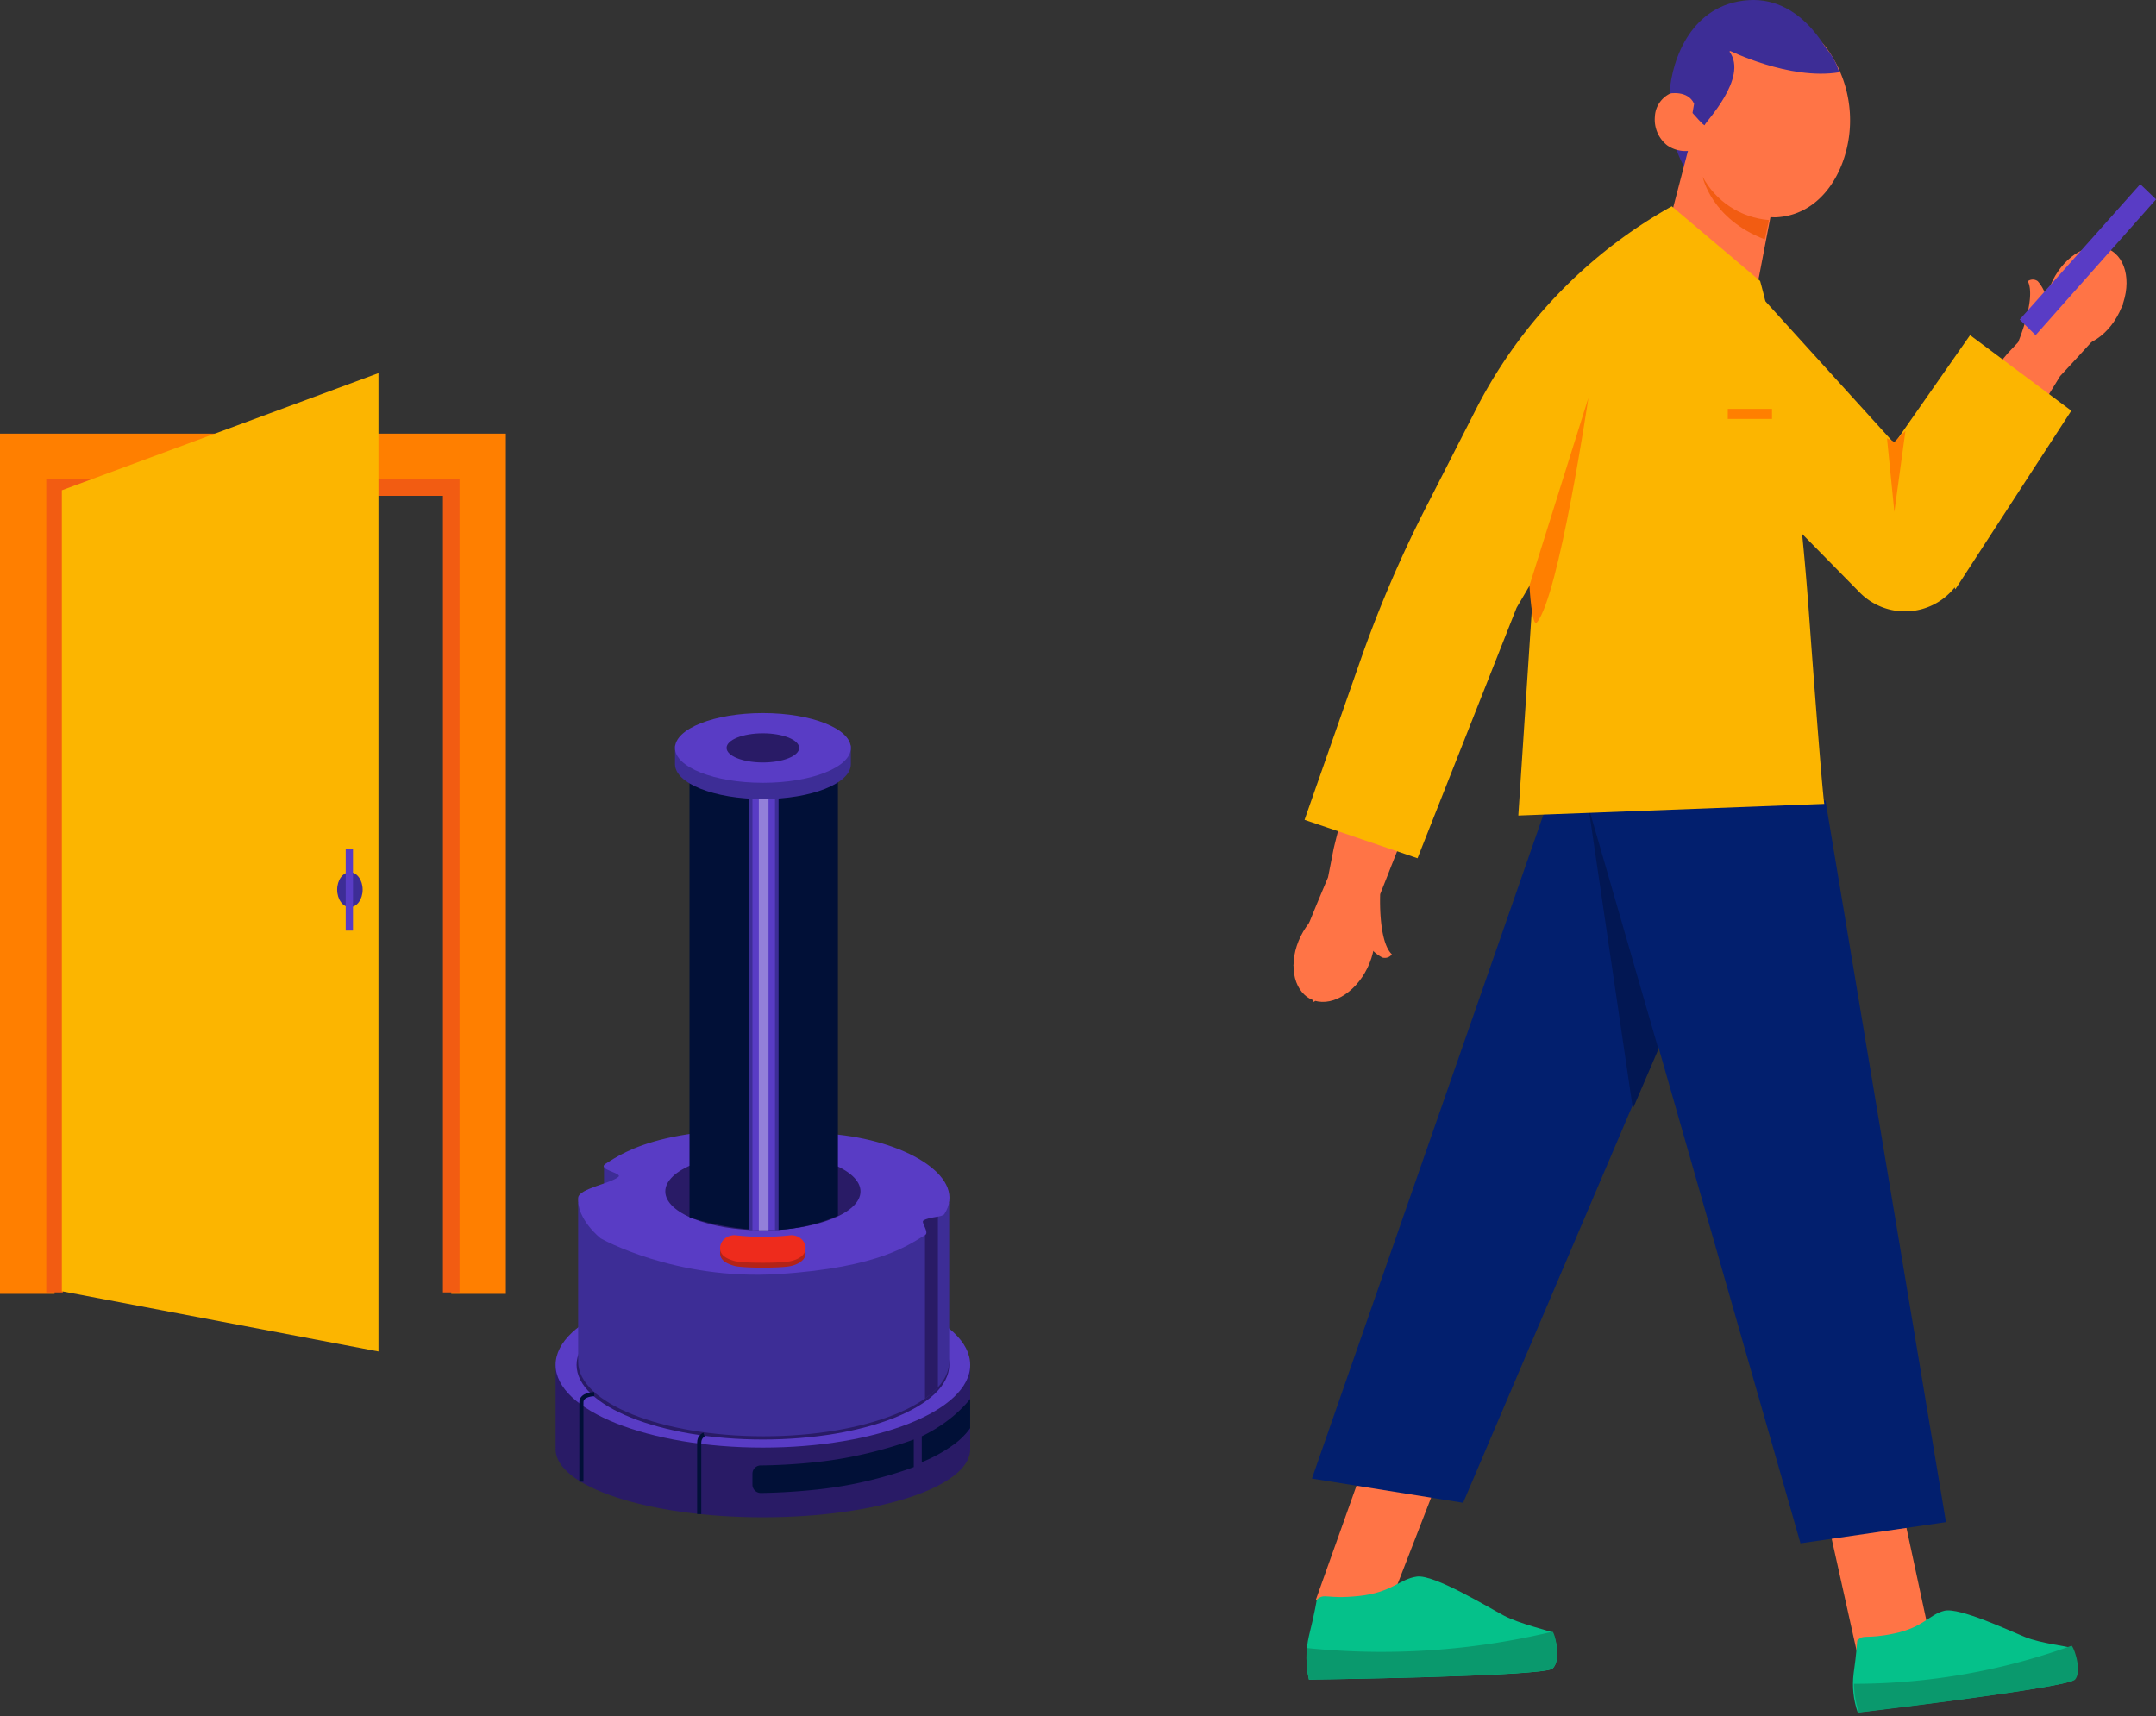 <svg xmlns="http://www.w3.org/2000/svg" width="260" height="207" viewBox="0 0 260 207"><rect x="0" y="0" width="260" height="207" fill="#333333" stroke="none"/><defs><clipPath id="4ikva"><path d="M69.72 145.06h44.747v18.97h-.005c.003.065.005.13.005.195 0 4.969-10.017 8.996-22.373 8.996-12.357 0-22.374-4.027-22.374-8.996 0-.065.002-.13.005-.195h-.005z"/></clipPath></defs><g><g><g><g><path fill="#ff7446" d="M168.056 192.29l5.718-14.733-9.341-.757-5.773 16.207 7.674.23 1.722-.947z"/></g><g><path fill="#021f6e" d="M188.166 92.4l-29.956 85.924 18.232 2.921 33.333-78.18-15.945-7.893-5.664-2.772z"/></g><g><path fill="#021753" d="M191.55 97.29l5.363 36.427 3.083-7.19-8.446-29.237z"/></g><g><path fill="#ff7446" d="M232.452 196.1l-3.198-14.86-8.804 2.372 3.626 16.286 7.118-2.317 1.258-1.48z"/></g><g><path fill="#021f6e" d="M220.146 96.583l14.526 86.997-17.543 2.55-26.909-93.993 1.611-3.737 28.315 8.183z"/></g><g><path fill="#3d2d96" d="M201.78 16.39a10.91 10.91 0 0 0 2.917 5.823c0-.226 1.084-6.663 1.084-6.663z"/></g><g><path fill="#ff7446" d="M211.078 1.406a7.548 7.548 0 0 0-2.205.693c-6.535 3.209-6.344 13.393-3.22 18.981a9.517 9.517 0 0 0 8.508 5.127c5.165-.245 8.22-4.977 8.836-9.885a14.79 14.79 0 0 0-2.658-10.43c-2.178-2.923-5.671-4.99-9.26-4.486z"/></g><g><path fill="#ff7446" d="M204.884 17.865a3.896 3.896 0 0 1-3.828-.334 3.959 3.959 0 0 1-1.487-3.478c.052-1.198.776-2.27 1.886-2.795 1.171-.427 2.482.1 3.002 1.203z"/></g><g><path fill="#ff7446" d="M204.595 14.22l-4.376 16.77c-.852 3.083.853 6.295 3.893 7.334a6.101 6.101 0 0 0 5.043-.499 6.044 6.044 0 0 0 2.908-4.13l3.05-15.89z"/></g><g><path fill="#f25c12" d="M212.827 28.872l.504-2.333c-3.398-.274-6.418-2.243-8.001-5.219 0 0 .995 5.067 7.497 7.552z"/></g><g><path fill="#3d2d96" d="M208.557 6.212s7.173-4.343 12.332.932c0 0-3.199-7.577-10.031-7.125-6.833.453-9.242 7.029-9.528 11.263 0 0 2.219-.439 2.967 1.233l-.19 1.11s1.483 1.712 1.47 1.452c-.014-.26 5.322-5.686 2.98-8.865z"/></g><g><path fill="#3d2d96" d="M208.49 6.065s7.316 3.647 13.295 2.652c0 0-1.171-5.768-9.161-6.033-7.99-.265-4.133 3.381-4.133 3.381z"/></g><g><path fill="#ff7446" d="M167.083 106.216c.22-.542.425-1.084.644-1.64l2.52-6.368c1.986-4.892 4.232-10.014 7.08-15.516a450.01 450.01 0 0 0-9.45-4.512c-1.37 3.903-2.739 8.347-4.108 13.442l-.78 2.968a111.598 111.598 0 0 0-2.15 7.723l-.686 3.497s-4.163 9.797-4.163 10.61c0 .813 2.191-2.71 2.191-2.71a19.684 19.684 0 0 0-1.3 4.891c.095.99 2.82-3.51 2.82-3.51-1.37 5.678-1.492 5.42-1.37 5.678.398.705 2.959-5.42 2.959-5.42s-1.233 4.214-.644 4.756c.59.542 3.808-7.209 3.808-7.209a4.622 4.622 0 0 0 2.26 2.589c.424.125.883-.033 1.136-.393-1.67-1.586-1.41-7.25-1.41-7.25z"/></g><g><path fill="#ff7446" d="M164.899 116.75c-1.539 3.154-4.587 4.834-6.805 3.76-2.217-1.074-2.772-4.49-1.233-7.602 1.538-3.113 4.587-4.82 6.804-3.746 2.218 1.074 2.772 4.448 1.234 7.588z"/></g><g><path fill="#ff7446" d="M255.579 37.67c-1.539 3.154-4.587 4.834-6.805 3.76-2.217-1.074-2.772-4.49-1.233-7.602 1.538-3.113 4.587-4.82 6.804-3.746 2.218 1.074 2.772 4.448 1.234 7.588z"/></g><g/><g><path fill="#ff7446" d="M242.142 42.586l-1.152 1.368c-1.22 1.368-2.834 3.201-4.569 5.158-3.552 3.886-7.416 7.99-11.971 12.177a472.1 472.1 0 0 0 7.199 7.566c2.711-3.229 5.423-6.964 8.46-11.315l1.762-2.545c1.519-1.984 3.078-4.104 4.677-6.567l1.898-3.079s7.308-7.812 7.552-8.578c.244-.766-2.942 1.751-2.942 1.751a19.76 19.76 0 0 0 2.901-4.187c.258-.957-3.836 2.354-3.836 2.354 3.213-4.912 3.267-4.597 3.213-4.912-.122-.807-4.65 4.104-4.65 4.104s2.616-3.557 2.263-4.282c-.352-.725-6.046 5.473-6.046 5.473a4.65 4.65 0 0 0-1.166-3.16 1.01 1.01 0 0 0-1.193 0c1.044 2.093-1.166 7.36-1.166 7.36z"/></g><g><path fill="#fcb500" d="M211.5 34.794l23.962 26.424a7.511 7.511 0 0 1 .233 9.663 7.644 7.644 0 0 1-5.632 2.849 7.656 7.656 0 0 1-5.863-2.347l-25.016-25.447a8.213 8.213 0 0 1-.657-10.612 8.368 8.368 0 0 1 6.359-3.337 8.38 8.38 0 0 1 6.614 2.807z"/></g><g><path fill="#fcb500" d="M228.45 53.494l9.129-13.074 12.208 9.114-13.985 21.538-7.352-17.578z"/></g><g><path fill="#593cc5" d="M258.1 22.21l1.907 1.831-14.526 16.382-1.921-1.886L258.1 22.21z"/></g><g><path fill="#fcb500" d="M219.998 96.955c-.082-.49-.45-3.91-1.894-23.557-1.921-26.174-5.845-39.512-5.845-39.512l-10.656-9.006a58.588 58.588 0 0 0-23.381 24.034l-5.914 11.595c-3.104 5.999-5.795 12.203-8.053 18.57l-6.935 19.797 13.626 4.632 11.95-30.22 2.084-3.542c-.981 14.987-1.908 29.007-1.88 28.612z"/></g><g><path fill="#ff7f00" d="M184.44 70.636l7.112-22.656s-3.556 23.988-6.223 27.098c-.593.692-.889-4.442-.889-4.442z"/></g><g transform="matrix(-1 0 0 1 343 0)"><g><path fill="#05c18a" d="M184.202 192.926s.27 1.686.946 4.366c.4 1.736.4 3.54 0 5.276 0 0-28.218-.354-29.35-1.315-1.132-.96-.304-4.163 0-4.365.304-.203 3.937-1.029 5.846-2.04 1.91-1.012 8.415-4.99 10.493-4.703 2.079.286 2.991 1.921 6.996 2.343 4.004.421 4.106-.405 5.069.438z"/></g><g><path fill="#0a996d" d="M155.776 201.228c1.082.977 29.37 1.337 29.37 1.337.28-1.247.366-2.53.254-3.804a88.455 88.455 0 0 1-29.624-1.971c-.304.206-1.082 3.427 0 4.438z"/></g></g><g transform="scale(-1 1) rotate(6 0 -4302.648)"><g><path fill="#05c18a" d="M247.689 196.627s.242 1.505.848 3.898c.359 1.55.359 3.16 0 4.71 0 0-25.313-.315-26.329-1.173-1.015-.858-.273-3.718 0-3.898.273-.181 3.532-.919 5.245-1.822s7.548-4.455 9.413-4.199c1.864.256 2.683 1.716 6.275 2.092 3.593.377 3.684-.361 4.548.392z"/></g><g><path fill="#0a996d" d="M222.049 204.037c.97.902 26.346 1.234 26.346 1.234.252-1.151.329-2.336.228-3.512a77.175 77.175 0 0 1-26.574-1.819c-.273.19-.971 3.164 0 4.097z"/></g></g><g><path fill="#ff7f00" d="M229.783 51.97l-1.334 9.773-.889-8.885.889.445z"/></g><g><path fill="#ff7f00" d="M208.36 49.31h5.334v1.217h-5.334z"/></g></g><g><g><path fill="#291b66" d="M67 164.62h50v9.974h-.007c.005.063.007.127.007.19 0 4.534-11.193 8.21-25 8.21s-25-3.676-25-8.21c0-.063.002-.127.007-.19H67z"/></g><g><path fill="#593cc5" d="M92 174.588c13.807 0 25-4.466 25-9.974 0-5.509-11.193-9.974-25-9.974s-25 4.465-25 9.974c0 5.508 11.193 9.974 25 9.974z"/></g><g><path fill="#291b66" d="M92 173.612c12.411 0 22.472-4.028 22.472-8.996 0-4.968-10.06-8.996-22.471-8.996-12.41 0-22.471 4.028-22.471 8.996 0 4.968 10.06 8.996 22.47 8.996z"/></g><g><g><path fill="#3d2d96" d="M69.72 145.06h44.747v18.97h-.005c.003.065.005.13.005.195 0 4.969-10.017 8.996-22.373 8.996-12.357 0-22.374-4.027-22.374-8.996 0-.065.002-.13.005-.195h-.005z"/></g><g clip-path="url(#4ikva)"><path fill="#291b66" d="M111.55 146.43h1.556v22.294h-1.557v-19.947l-.389-1.37z"/></g></g><g><path fill="#3d2d96" d="M72.84 140.76h2.335v2.738H72.84z"/></g><g><path fill="#593cc5" d="M73.027 140.362c2.14-1.369 8.171-5.671 28.015-3.52 8.713.944 15.604 5.302 12.84 9.583-.259.402-1.786.3-2.528.782-.32.208.763 1.438.194 1.76-1.779 1.006-5.253 3.911-17.704 4.693-12.451.783-21.4-4.302-21.4-4.302s-2.895-2.26-2.725-4.89c.073-1.122 3.979-1.733 4.864-2.541.496-.453-2.635-.875-1.556-1.565z"/></g><g><g><path fill="#b32318" d="M95.4 152.68s-.65.205-3.404.205c-2.722 0-3.398-.204-3.398-.204-1.007-.28-1.758-.699-1.758-1.555 0-.865.787-1.566 1.758-1.566 1.127.131 2.261.2 3.398.204a29.794 29.794 0 0 0 3.404-.204c.968.003 1.751.704 1.751 1.567 0 .855-.887 1.352-1.751 1.554z"/></g><g><path fill="#ee2b1c" d="M95.4 152.09s-.65.205-3.404.205c-2.722 0-3.398-.204-3.398-.204-1.007-.28-1.758-.699-1.758-1.555 0-.865.787-1.566 1.758-1.566 1.127.131 2.261.2 3.398.204a29.794 29.794 0 0 0 3.404-.204c.968.003 1.751.704 1.751 1.566 0 .856-.887 1.352-1.751 1.555z"/></g></g><g><path fill="#291b66" d="M92 148.387c6.501 0 11.77-2.101 11.77-4.693C103.77 141.1 98.502 139 92 139c-6.5 0-11.77 2.101-11.77 4.694 0 2.592 5.27 4.693 11.77 4.693z"/></g><g><path fill="#011037" d="M83.15 146.817s3.992 1.425 9.014 1.554c5.022.13 8.885-1.75 8.885-1.75V94.21s-3.477 1.684-8.885 1.814c-5.408.13-9.014-1.814-9.014-1.814z"/></g><g><path fill="#593cc5" d="M90.35 95.97h3.502v52.411H90.35z"/></g><g opacity=".35"><path fill="#fff" d="M91.51 95.97h1.167v52.411H91.51z"/></g><g><path fill="#3d2d96" d="M93.46 95.97h.39v52.411h-.39z"/></g><g><path fill="#3d2d96" d="M90.35 95.97h.39v52.411h-.39z"/></g><g><path fill="#3d2d96" d="M92.003 96.37c5.856 0 10.603-1.883 10.603-4.205v-2.25S96.28 87.96 92.003 87.96c-3.846 0-10.603 1.956-10.603 1.956v2.249c0 2.322 4.747 4.204 10.603 4.204z"/></g><g><path fill="#593cc5" d="M92.003 94.41c5.856 0 10.603-1.883 10.603-4.205 0-2.323-4.747-4.205-10.603-4.205S81.4 87.882 81.4 90.205c0 2.322 4.747 4.204 10.603 4.204z"/></g><g><path fill="#291b66" d="M91.997 91.96c2.418 0 4.378-.788 4.378-1.76s-1.96-1.76-4.378-1.76c-2.417 0-4.377.788-4.377 1.76s1.96 1.76 4.377 1.76z"/></g><g/><g/><g><path fill="none" stroke="#011037" stroke-miterlimit="20" stroke-width=".5" d="M71.666 168.14v0s-1.556 0-1.556.978v9.582"/></g><g><path fill="none" stroke="#011037" stroke-miterlimit="20" stroke-width=".5" d="M84.904 173.03v0s-.584.196-.584.978v8.605"/></g><g><path fill="#011037" d="M90.74 177.738a1 1 0 0 1 1-1s4.667-.003 9.288-.746c5.107-.822 9.167-2.382 9.167-2.382v3.325s-3.946 1.542-8.95 2.346c-4.723.76-9.501.779-9.501.779a1 1 0 0 1-1.004-1z"/></g><g><path fill="#011037" d="M111.16 173.218s1.83-.811 3.66-2.317c1.38-1.134 2.177-2.181 2.177-2.181v3.52s-.682 1.032-1.946 1.956a18.257 18.257 0 0 1-3.891 2.151z"/></g></g><g><g><path fill="#ff7f00" d="M61 52.3v103.75h-6.583V58.98H6.583v97.07H0V52.3h61z"/></g><g><path fill="none" stroke="#f25c12" stroke-miterlimit="20" stroke-width="2" d="M6.58 155.872v0V58.8v0h47.835v97.072"/></g><g><path fill="#fcb500" d="M45.64 45v117.996l-38.18-7.263V59.129L45.64 45z"/></g><g><path fill="#3d2d96" d="M43.732 107.302c0 1.162-.681 2.106-1.536 2.106s-1.536-.944-1.536-2.106.676-2.102 1.536-2.102 1.536.94 1.536 2.102z"/></g><g><path fill="#593cc5" d="M41.69 102.44h.878v9.796h-.878z"/></g></g></g></g></svg>